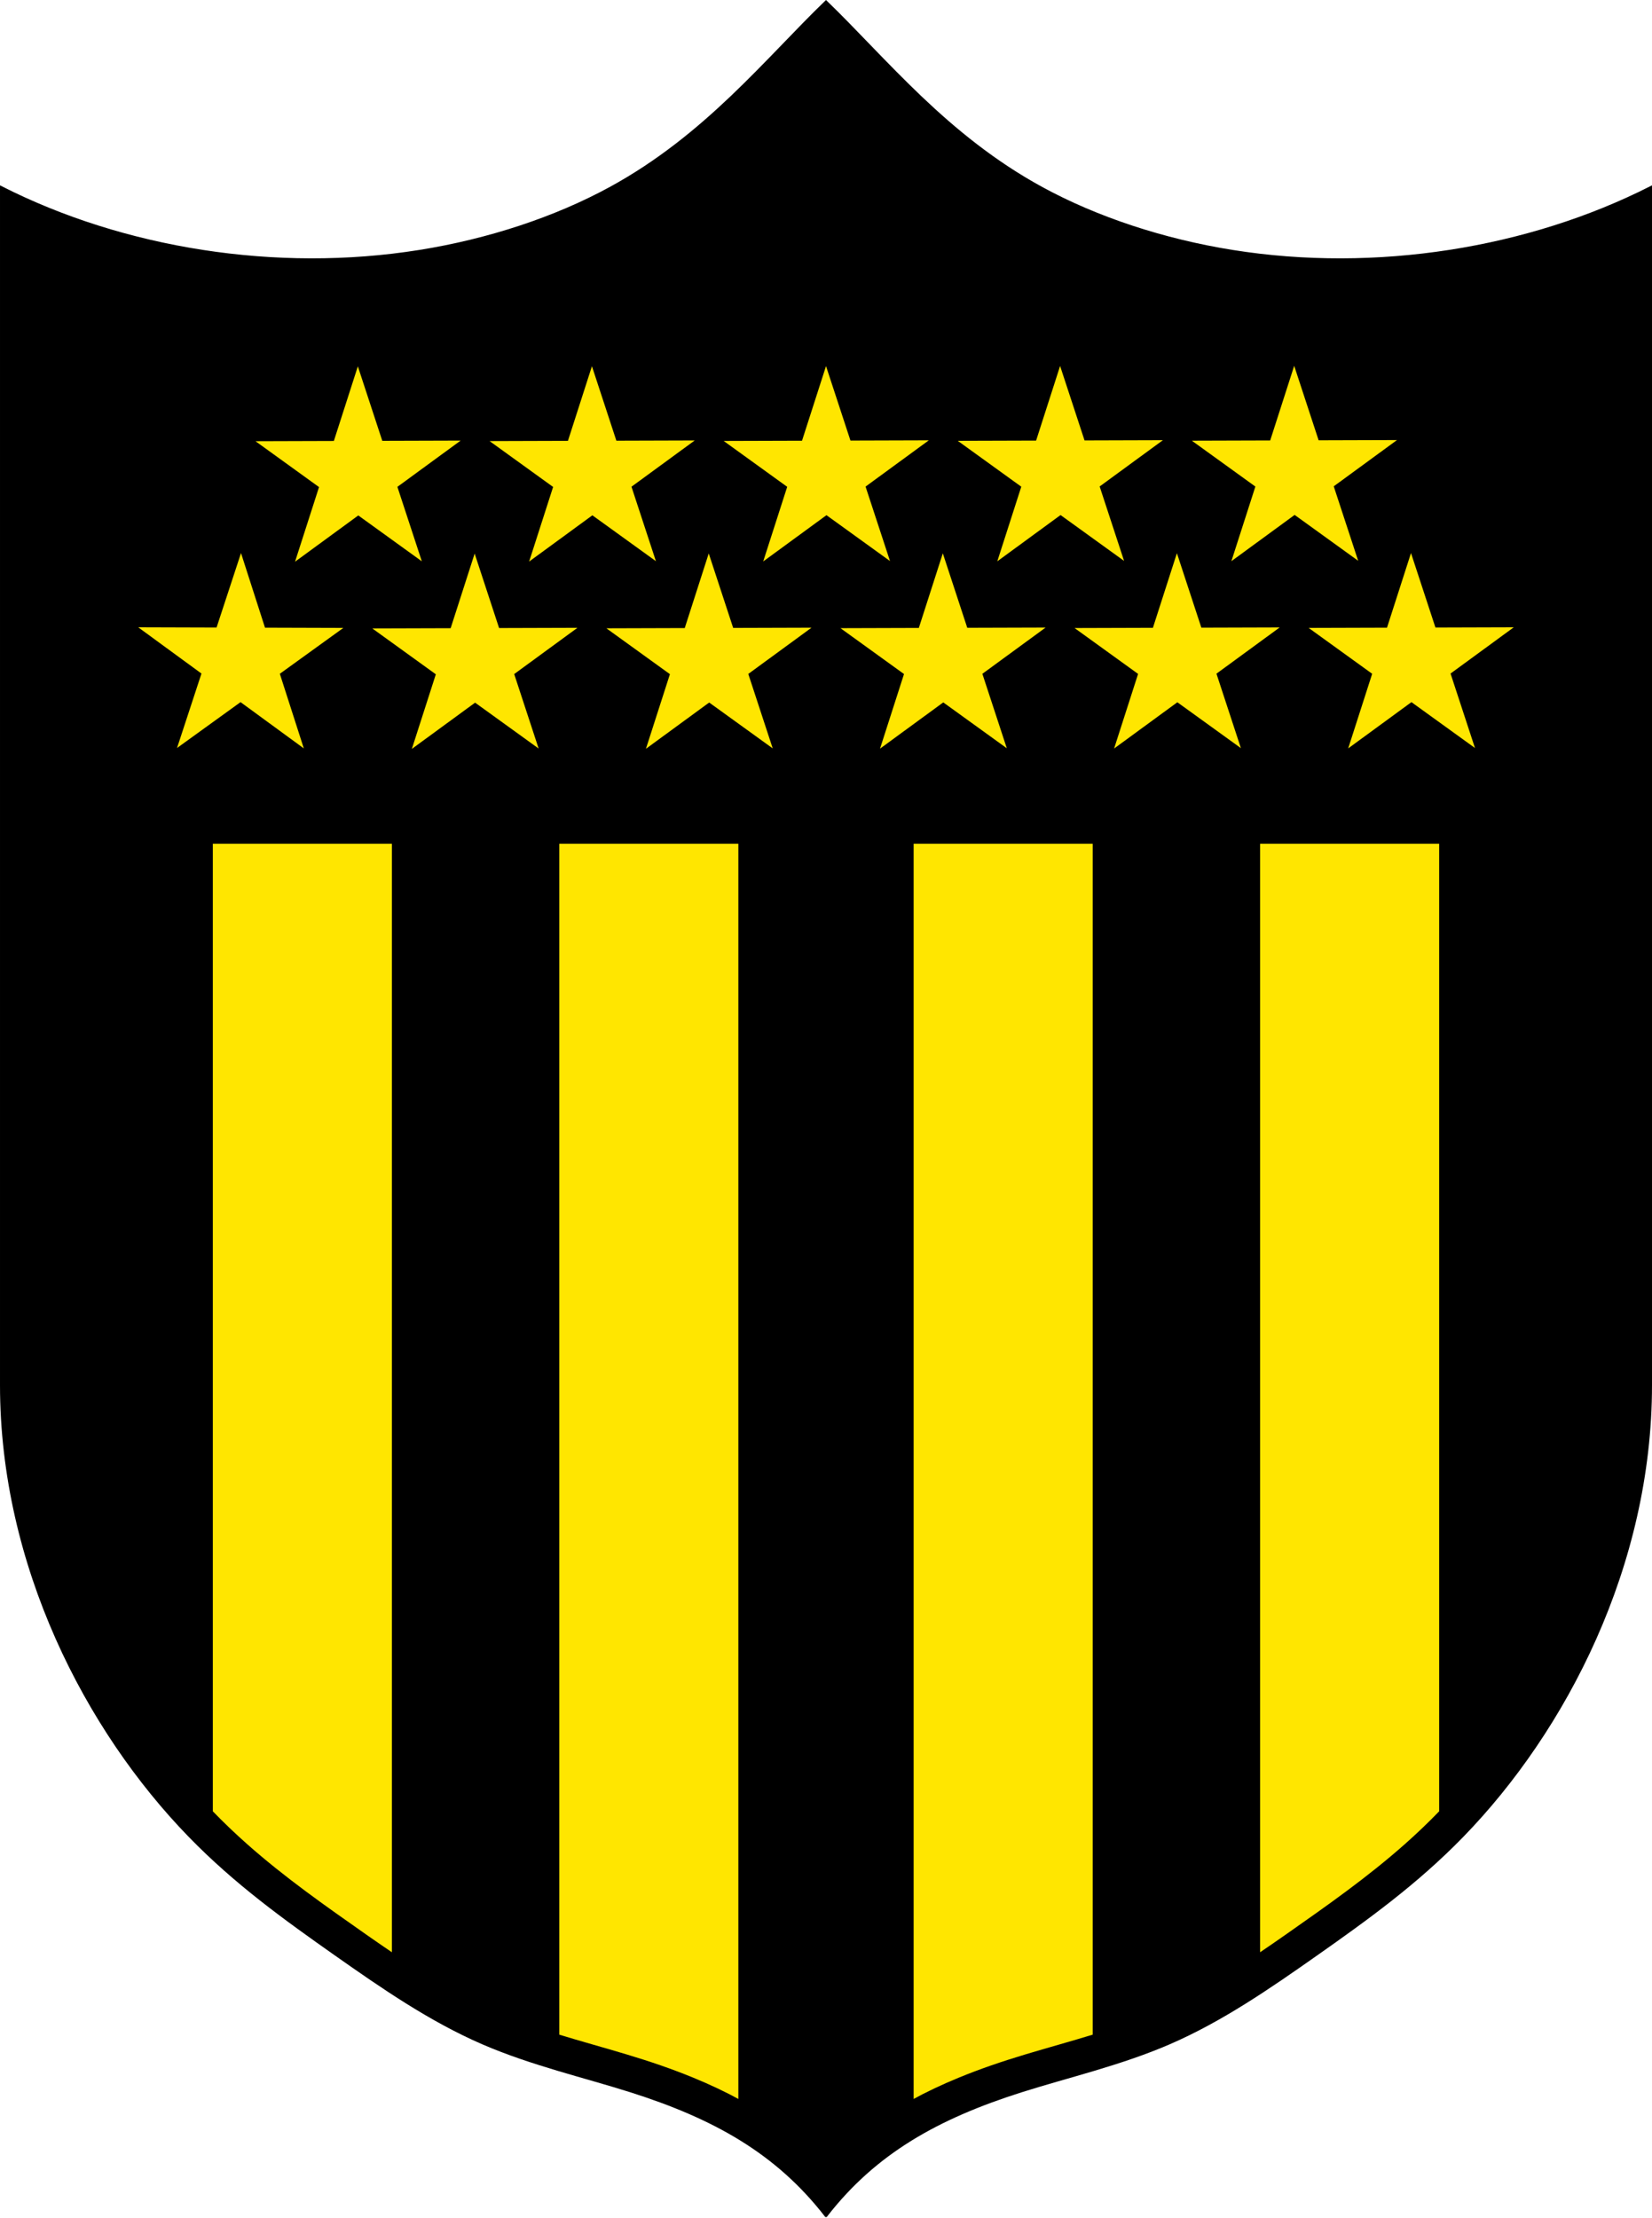 <?xml version="1.0" encoding="UTF-8" standalone="no"?>
<!-- Created with Inkscape (http://www.inkscape.org/) -->

<svg
   xmlns:dc="http://purl.org/dc/elements/1.1/"
   xmlns:cc="http://creativecommons.org/ns#"
   xmlns:rdf="http://www.w3.org/1999/02/22-rdf-syntax-ns#"
   xmlns:svg="http://www.w3.org/2000/svg"
   xmlns="http://www.w3.org/2000/svg"
   xmlns:sodipodi="http://sodipodi.sourceforge.net/DTD/sodipodi-0.dtd"
   xmlns:inkscape="http://www.inkscape.org/namespaces/inkscape"
   width="202.23mm"
   height="271.466mm"
   viewBox="0 0 716.562 961.889"
   id="svg5404"
   version="1.1"
   inkscape:version="0.91 r13725"
   sodipodi:docname="Escudo-club-atletico-penarol.svg">
  <title
     id="title6752">Escudo-club-atletico-penarol</title>
  <defs
     id="defs5406" />
  <sodipodi:namedview
     id="base"
     pagecolor="#ffffff"
     bordercolor="#666666"
     borderopacity="1.0"
     inkscape:pageopacity="0.0"
     inkscape:pageshadow="2"
     inkscape:zoom="0.7"
     inkscape:cx="41.224247"
     inkscape:cy="506.27237"
     inkscape:document-units="px"
     inkscape:current-layer="layer1"
     showgrid="false"
     fit-margin-top="0"
     fit-margin-left="0"
     fit-margin-right="0"
     fit-margin-bottom="0"
     inkscape:window-width="1728"
     inkscape:window-height="1089"
     inkscape:window-x="-8"
     inkscape:window-y="-8"
     inkscape:window-maximized="1" />
  <g
     inkscape:label="Calque 1"
     inkscape:groupmode="layer"
     id="layer1"
     transform="translate(-978.862,-488.56)">
    <g
       id="g6732">
      <path
         d="m 1337.143,1449.43 c -21.317,-27.497 -48.58,-42.617 -84.639,-54.057 -20.137,-6.39 -43.02,-11.631 -64.206,-20.799 -22.656,-9.804 -43.374,-24.096 -63.856,-38.502 -21.788,-15.324 -43.307,-30.776 -63.279,-51.316 -44.725,-45.998 -81.676,-117.506 -81.676,-195.496 l 0,-519.294 c 52.666,26.695 118.93,37.602 181.437,27.598 29.824,-4.772 58.791,-14.307 82.689,-27.345 41.45,-22.615 67.642,-55.774 93.53,-80.787 25.887,25.014 52.08,58.172 93.53,80.787 23.898,13.037 52.865,22.573 82.689,27.345 62.508,10.005 128.771,-0.902 181.438,-27.598 l 0,519.294 c 0,77.99 -36.951,149.499 -81.676,195.496 -19.971,20.54 -41.491,35.992 -63.279,51.316 -20.483,14.406 -41.2,28.699 -63.856,38.502 -21.186,9.168 -44.069,14.409 -64.206,20.799 -36.059,11.44 -63.321,26.56 -84.639,54.057 z"
         style="fill:#000000;stroke:#000000;stroke-width:1.25;stroke-linecap:butt;stroke-linejoin:miter;stroke-miterlimit:10;stroke-dasharray:none;stroke-opacity:1;fill-opacity:1"
         id="path6097"
         inkscape:connector-curvature="0" />
      <g
         style="fill:#ffe600;fill-opacity:1"
         id="g6703">
        <path
           inkscape:connector-curvature="0"
           id="path6067"
           style="fill:#ffe600;stroke:#000000;stroke-width:1.25;stroke-linecap:butt;stroke-linejoin:miter;stroke-miterlimit:10;stroke-dasharray:none;stroke-opacity:1;fill-opacity:1"
           d="m 1524.809,1336.412 0,-482.579 78.926,0 0,420.526 c -4.893,5.066 -9.893,9.828 -14.999,14.356 -8.179,7.252 -16.631,13.935 -25.312,20.398 -4.34,3.231 -8.738,6.407 -13.182,9.571 -4.445,3.163 -8.956,6.338 -13.444,9.475 -4.004,2.8 -7.996,5.56 -11.989,8.252 z" />
        <path
           inkscape:connector-curvature="0"
           id="path6069"
           style="fill:#ffe600;stroke:#000000;stroke-width:1.25;stroke-linecap:butt;stroke-linejoin:miter;stroke-miterlimit:10;stroke-dasharray:none;stroke-opacity:1;fill-opacity:1"
           d="m 1374.529,1399.881 0,-546.048 78.926,0 0,517.596 c -9.899,3.04 -19.988,5.786 -29.861,8.762 -4.99,1.504 -9.925,3.08 -14.713,4.745 -4.787,1.666 -9.45,3.421 -13.994,5.29 -7.072,2.911 -13.859,6.099 -20.359,9.654 z" />
        <g
           style="fill:#ffe600;fill-opacity:1"
           id="g6690">
          <path
             d="m 1619.837,814.598 -11.06,-33.693 28.625,-20.93 -35.461,0.107 -11.06,-33.693 -10.855,33.759 -35.461,0.107 28.751,20.756 -10.856,33.759 28.626,-20.93 28.751,20.756 z"
             style="fill:#ffe600;stroke:#000000;stroke-width:1.25;stroke-linecap:butt;stroke-linejoin:miter;stroke-miterlimit:10;stroke-dasharray:none;stroke-opacity:1;fill-opacity:1"
             id="path6071"
             inkscape:connector-curvature="0" />
          <path
             d="m 1054.449,814.598 11.06,-33.693 -28.625,-20.93 35.461,0.107 11.06,-33.693 10.855,33.759 35.461,0.107 -28.751,20.756 10.856,33.759 -28.626,-20.93 -28.751,20.756 z"
             style="fill:#ffe600;stroke:#000000;stroke-width:1.25;stroke-linecap:butt;stroke-linejoin:miter;stroke-miterlimit:10;stroke-dasharray:none;stroke-opacity:1;fill-opacity:1"
             id="path6073"
             inkscape:connector-curvature="0" />
          <path
             d="m 1518.3,814.655 -11.06,-33.693 28.625,-20.93 -35.46,0.107 -11.061,-33.693 -10.855,33.759 -35.461,0.107 28.751,20.756 -10.855,33.759 28.625,-20.93 28.751,20.756 z"
             style="fill:#ffe600;stroke:#000000;stroke-width:1.25;stroke-linecap:butt;stroke-linejoin:miter;stroke-miterlimit:10;stroke-dasharray:none;stroke-opacity:1;fill-opacity:1"
             id="path6075"
             inkscape:connector-curvature="0" />
          <path
             d="m 1416.765,814.711 -11.061,-33.693 28.626,-20.93 -35.461,0.107 -11.06,-33.693 -10.856,33.759 -35.461,0.107 28.753,20.756 -10.856,33.759 28.625,-20.93 28.753,20.756 z"
             style="fill:#ffe600;stroke:#000000;stroke-width:1.25;stroke-linecap:butt;stroke-linejoin:miter;stroke-miterlimit:10;stroke-dasharray:none;stroke-opacity:1;fill-opacity:1"
             id="path6077"
             inkscape:connector-curvature="0" />
          <path
             d="m 1315.229,814.767 -11.06,-33.693 28.625,-20.93 -35.461,0.107 -11.06,-33.693 -10.856,33.759 -35.461,0.107 28.753,20.756 -10.856,33.759 28.625,-20.93 28.753,20.756 z"
             style="fill:#ffe600;stroke:#000000;stroke-width:1.25;stroke-linecap:butt;stroke-linejoin:miter;stroke-miterlimit:10;stroke-dasharray:none;stroke-opacity:1;fill-opacity:1"
             id="path6079"
             inkscape:connector-curvature="0" />
          <path
             d="m 1213.693,814.823 -11.06,-33.693 28.625,-20.93 -35.461,0.107 -11.06,-33.693 -10.856,33.759 -35.46,0.107 28.751,20.756 -10.856,33.759 28.626,-20.93 28.751,20.756 z"
             style="fill:#ffe600;stroke:#000000;stroke-width:1.25;stroke-linecap:butt;stroke-linejoin:miter;stroke-miterlimit:10;stroke-dasharray:none;stroke-opacity:1;fill-opacity:1"
             id="path6081"
             inkscape:connector-curvature="0" />
          <path
             d="m 1569.172,733.403 -11.061,-33.693 28.626,-20.93 -35.461,0.107 -11.06,-33.693 -10.856,33.759 -35.461,0.107 28.751,20.756 -10.855,33.759 28.625,-20.93 28.753,20.756 z"
             style="fill:#ffe600;stroke:#000000;stroke-width:1.25;stroke-linecap:butt;stroke-linejoin:miter;stroke-miterlimit:10;stroke-dasharray:none;stroke-opacity:1;fill-opacity:1"
             id="path6083"
             inkscape:connector-curvature="0" />
          <path
             d="m 1467.635,733.46 -11.06,-33.693 28.625,-20.93 -35.461,0.107 -11.06,-33.693 -10.856,33.759 -35.461,0.107 28.753,20.756 -10.856,33.759 28.625,-20.93 28.753,20.756 z"
             style="fill:#ffe600;stroke:#000000;stroke-width:1.25;stroke-linecap:butt;stroke-linejoin:miter;stroke-miterlimit:10;stroke-dasharray:none;stroke-opacity:1;fill-opacity:1"
             id="path6085"
             inkscape:connector-curvature="0" />
          <path
             d="m 1366.099,733.516 -11.06,-33.691 28.625,-20.931 -35.461,0.107 -11.06,-33.693 -10.856,33.759 -35.461,0.107 28.753,20.756 -10.856,33.759 28.626,-20.93 28.751,20.756 z"
             style="fill:#ffe600;stroke:#000000;stroke-width:1.25;stroke-linecap:butt;stroke-linejoin:miter;stroke-miterlimit:10;stroke-dasharray:none;stroke-opacity:1;fill-opacity:1"
             id="path6087"
             inkscape:connector-curvature="0" />
          <path
             d="m 1264.563,733.572 -11.06,-33.691 28.625,-20.931 -35.461,0.107 -11.06,-33.693 -10.855,33.759 -35.461,0.107 28.751,20.756 -10.856,33.759 28.626,-20.93 28.751,20.756 z"
             style="fill:#ffe600;stroke:#000000;stroke-width:1.25;stroke-linecap:butt;stroke-linejoin:miter;stroke-miterlimit:10;stroke-dasharray:none;stroke-opacity:1;fill-opacity:1"
             id="path6089"
             inkscape:connector-curvature="0" />
          <path
             d="m 1163.027,733.628 -11.06,-33.691 28.625,-20.931 -35.46,0.107 -11.061,-33.693 -10.855,33.759 -35.461,0.107 28.751,20.758 -10.855,33.758 28.625,-20.93 28.751,20.756 z"
             style="fill:#ffe600;stroke:#000000;stroke-width:1.25;stroke-linecap:butt;stroke-linejoin:miter;stroke-miterlimit:10;stroke-dasharray:none;stroke-opacity:1;fill-opacity:1"
             id="path6091"
             inkscape:connector-curvature="0" />
        </g>
        <path
           inkscape:connector-curvature="0"
           id="path6093"
           style="fill:#ffe600;stroke:#000000;stroke-width:1.25;stroke-linecap:butt;stroke-linejoin:miter;stroke-miterlimit:10;stroke-dasharray:none;stroke-opacity:1;fill-opacity:1"
           d="m 1149.477,1336.412 0,-482.579 -78.926,0 0,420.526 c 4.893,5.066 9.893,9.828 14.999,14.356 8.179,7.252 16.631,13.935 25.312,20.398 4.34,3.231 8.738,6.407 13.182,9.571 4.445,3.163 8.956,6.338 13.444,9.475 4.004,2.8 7.996,5.56 11.989,8.252 z" />
        <path
           inkscape:connector-curvature="0"
           id="path6095"
           style="fill:#ffe600;stroke:#000000;stroke-width:1.25;stroke-linecap:butt;stroke-linejoin:miter;stroke-miterlimit:10;stroke-dasharray:none;stroke-opacity:1;fill-opacity:1"
           d="m 1299.757,1399.881 0,-546.048 -78.926,0 0,517.596 c 9.899,3.04 19.988,5.786 29.861,8.762 4.99,1.504 9.925,3.08 14.713,4.745 4.787,1.666 9.45,3.421 13.994,5.29 7.072,2.911 13.859,6.099 20.359,9.654 z" />
      </g>
    </g>
  </g>
</svg>
